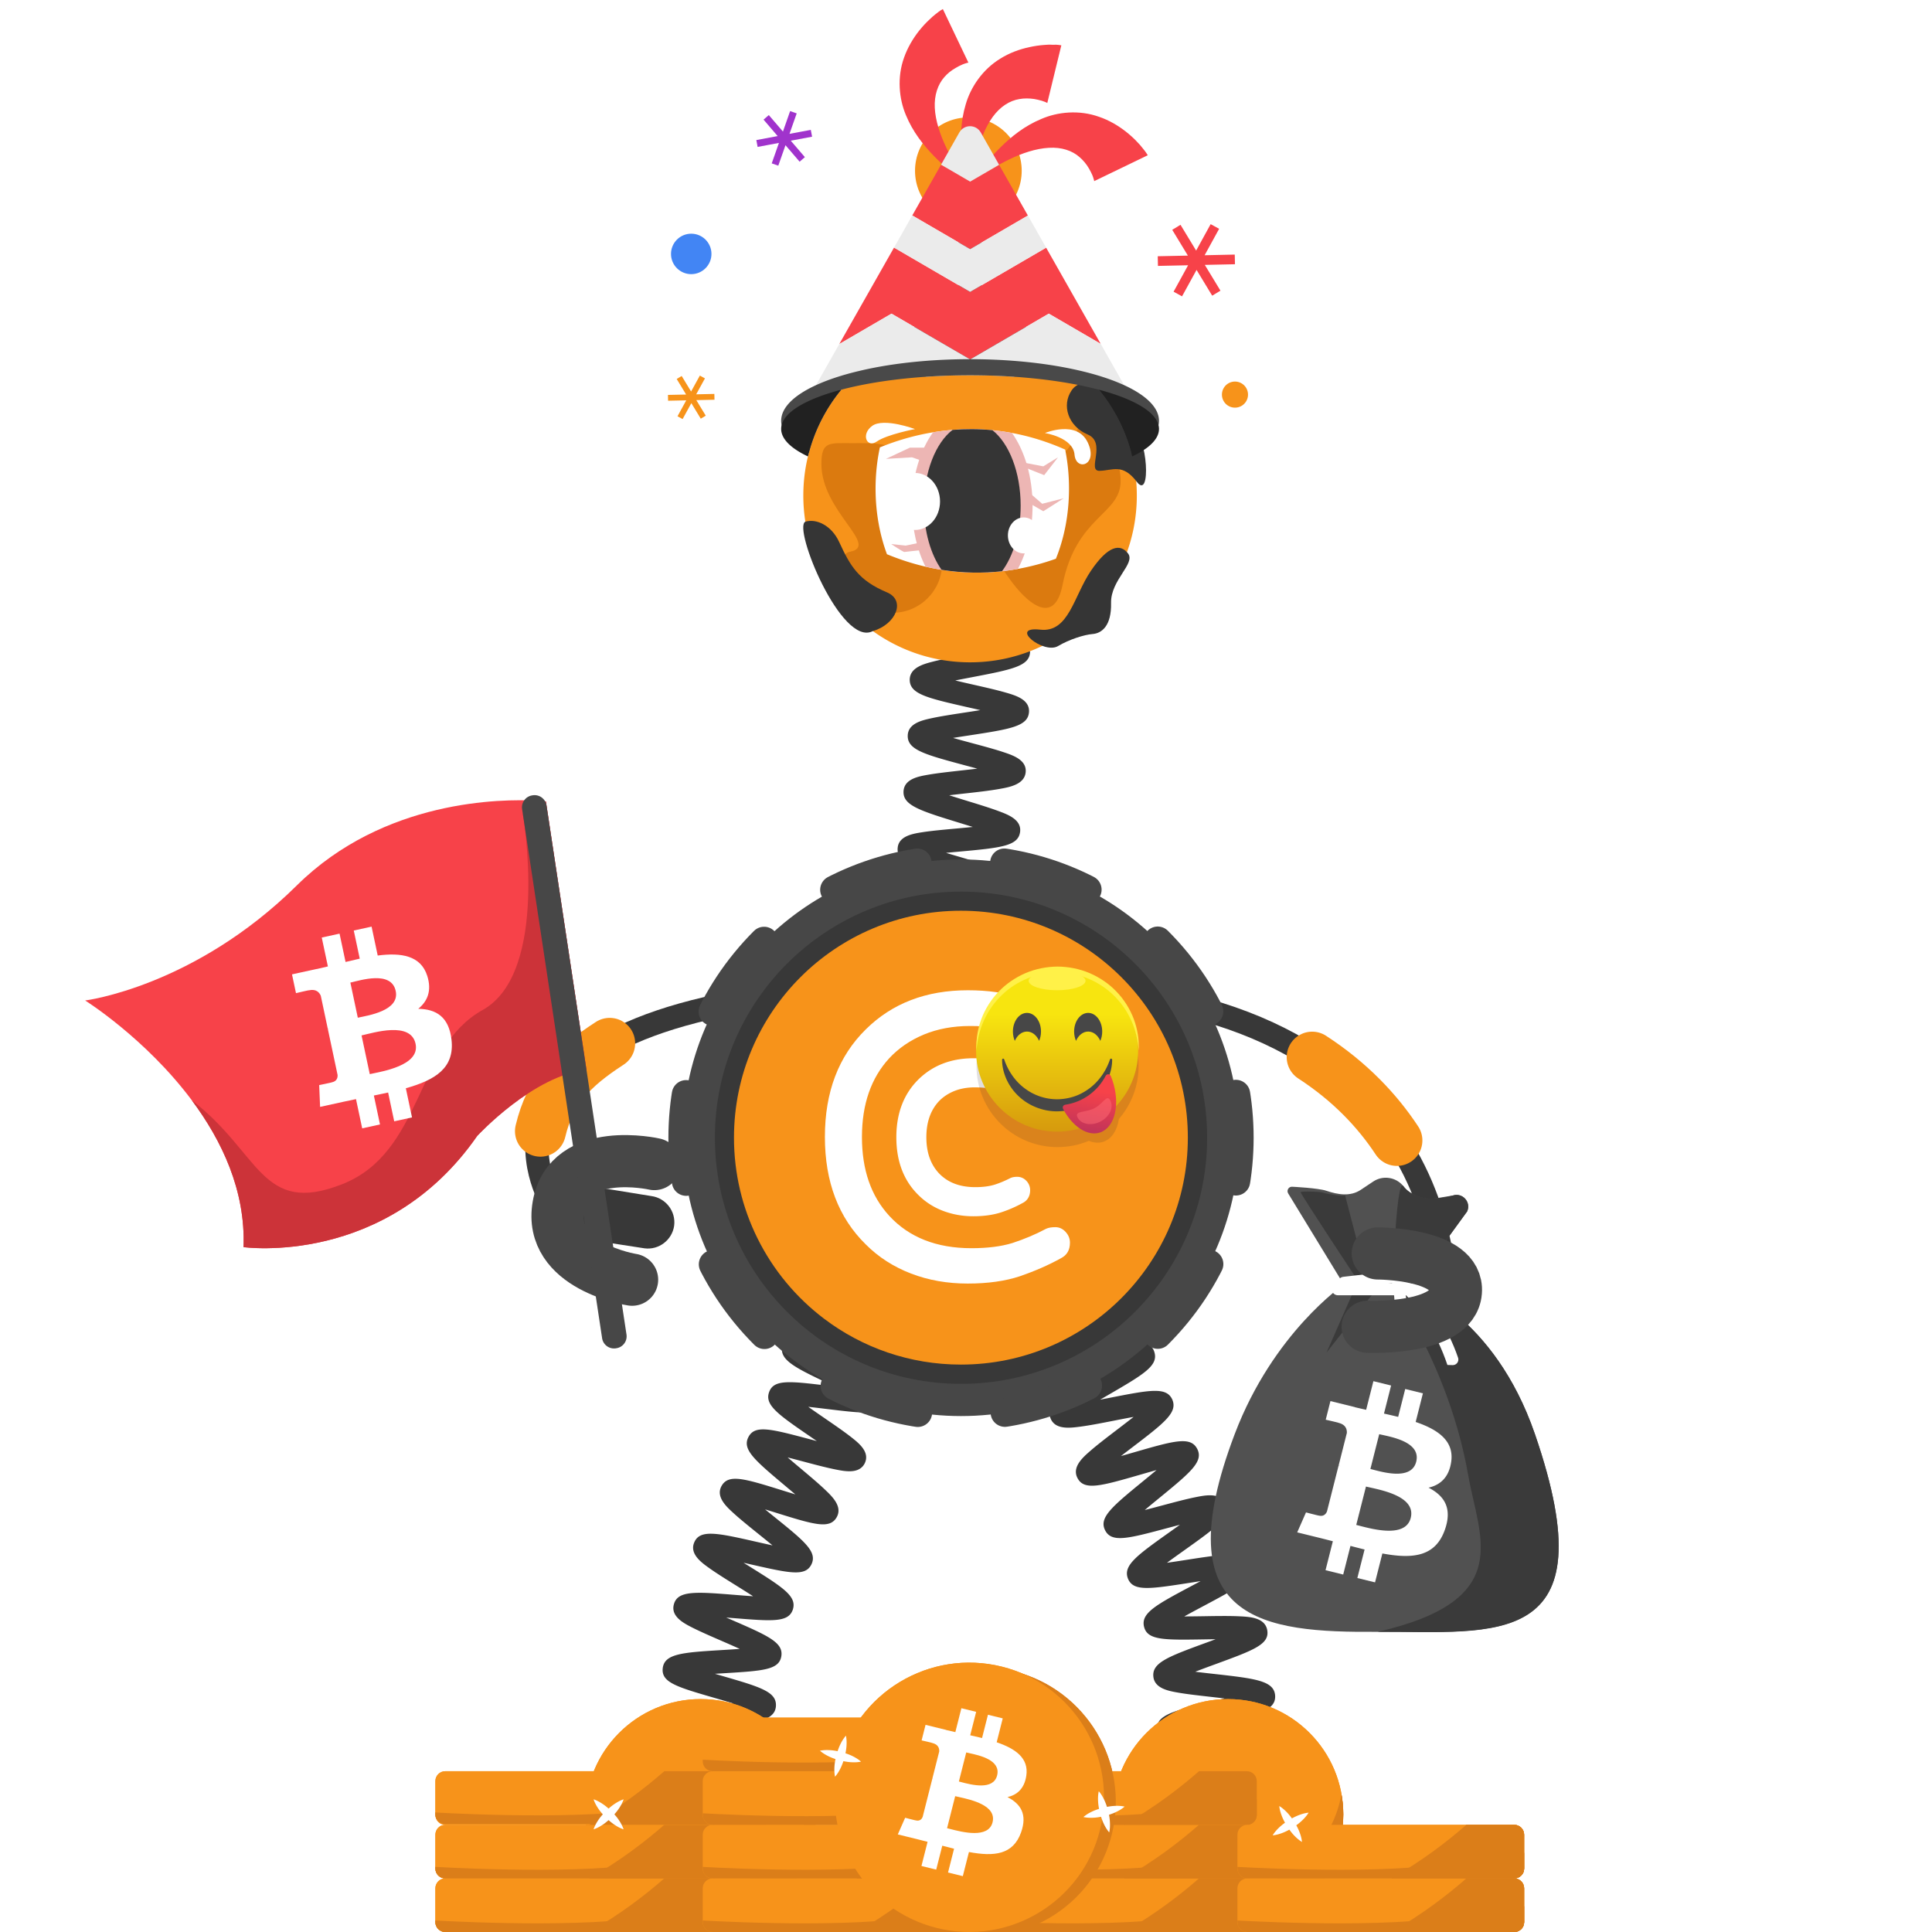 <svg width="1000" height="1000" fill="none" xmlns="http://www.w3.org/2000/svg"><path fill="#fff" d="M0 0h1000v1000H0z"/><path stroke="#383838" stroke-miterlimit="10" stroke-width="12.035" d="M285.351 621.96s-57.11-92.951 144.69-109.481"/><path stroke="#F7931A" stroke-linecap="round" stroke-miterlimit="10" stroke-width="26.366" d="M279.734 585.509c5-21.05 16.25-32.77 35.84-45.48"/><path fill="#383838" fill-rule="evenodd" d="M299.71 627.189c1.04-7.4 7.94-12.67 15.34-11.69l22.2 3.6c7.4 1.04 12.669 7.94 11.689 15.34-1.04 7.4-7.939 12.67-15.339 11.69l-20.401-3.15c-7.47-1.04-14.519-8.39-13.489-15.79Z" clip-rule="evenodd"/><path stroke="#383838" stroke-miterlimit="10" stroke-width="12.035" d="M748.004 686.939s18.499-157.93-183.301-174.45"/><path stroke="#F7931A" stroke-linecap="round" stroke-miterlimit="10" stroke-width="26.366" d="M723.042 590.289c-10.13-15.37-24.28-30.4-43.87-43.12"/><path fill="#383838" fill-rule="evenodd" d="M740.621 669.959c.62-7.45-4.94-14.11-12.36-14.8l-20.6-1.44c-7.45-.62-14.11 4.94-14.8 12.36-.63 7.45 4.94 14.11 12.36 14.8l20.6 1.44c7.51.65 14.18-4.91 14.8-12.36Z" clip-rule="evenodd"/><path fill="#383838" d="M607.971 927.36c.42-.25 1.66-1.4 1.82-3.44l-12-.94c.58-7.43 9.509-8.77 31.079-11.99 1.83-.27 3.881-.58 5.981-.91-2.55-.58-5.08-1.12-7.3-1.6-20.31-4.39-28.72-6.21-28.82-13.38-.1-7.51 8.7-9.63 29.95-14.75 1.57-.38 3.31-.8 5.09-1.24-2.4-.29-4.75-.55-6.83-.79-6.4-.72-12.44-1.39-17.21-2.23-4.8-.84-12.051-2.12-12.741-8.16-.86-7.35 7.601-10.44 28.031-17.92 1.3-.48 2.73-1 4.2-1.54-2.04.02-4.031.05-5.811.08-20.83.34-29.449.48-31.229-6.45-1.82-7.17 6.1-11.38 25.22-21.55 1.25-.67 2.62-1.39 4.03-2.15-1.98.3-3.9.6-5.64.87-20.62 3.21-29.16 4.54-31.91-2.05-2.82-6.9 4.47-12.08 22.08-24.6 1.46-1.04 3.1-2.2 4.76-3.4-2.22.58-4.39 1.16-6.32 1.67-20.49 5.48-28.96 7.75-32.34 1.29-3.46-6.63 3.419-12.27 20.059-25.9 1.97-1.61 4.261-3.49 6.511-5.38-2.86.79-5.75 1.62-8.23 2.34-20.74 5.98-29.32 8.46-32.73 1.73-2.91-5.66 2.86-10.69 6.69-14.01 3.77-3.29 8.97-7.25 14-11.09 2.52-1.92 5.549-4.24 8.379-6.47-3.42.61-6.989 1.31-9.979 1.9-6.31 1.24-12.831 2.52-17.891 3.17-5.11.66-12.829 1.65-15.139-4.41-2.29-6 4.04-10.23 8.24-13.04 4.09-2.73 9.69-5.98 15.1-9.11 3.03-1.76 6.73-3.9 10.1-5.95-3.58.09-7.38.26-10.53.4-21.43.95-31.21 1.38-32.82-6.25-1.34-6.25 5.55-9.43 10.1-11.53 4.42-2.04 10.15-4.25 16.21-6.59 3.26-1.26 7.24-2.8 10.89-4.3-3.41-.42-7.02-.81-10.02-1.13-21.44-2.29-31.221-3.34-31.721-11.12-.42-7.45 8.04-9.44 28.46-14.25 7.98-1.88 20.051-4.72 22.411-6.38-.39.28-1.51 1.51-1.51 3.52h12.04c0 7.47-8.83 9.55-30.18 14.58-1.34.32-2.81.66-4.32 1.02 2.14.24 4.229.46 6.099.67 6.39.68 12.431 1.33 17.201 2.14 4.79.81 12.02 2.05 12.78 8.04.95 7.33-7.46 10.58-27.8 18.43-1.08.42-2.25.87-3.45 1.34 1.79-.07 3.52-.15 5.09-.22 20.82-.92 29.44-1.3 31.42 5.6 2.09 7.02-5.67 11.52-24.41 22.39-1.15.67-2.401 1.39-3.701 2.15 1.77-.34 3.49-.68 5.04-.98 20.68-4.06 29.241-5.74 32.271.81 3.04 6.76-4.011 12.15-21.061 25.15-1.67 1.27-3.559 2.72-5.469 4.2 2.41-.67 4.79-1.36 6.87-1.96 20.58-5.93 29.09-8.39 32.57-1.83 3.5 6.59-3.351 12.2-19.891 25.75-2.18 1.78-4.749 3.89-7.219 5.98 3.04-.77 6.13-1.6 8.77-2.3 6.2-1.66 12.6-3.37 17.6-4.37 5.03-1 12.63-2.52 15.37 3.3 2.77 5.71-3.15 10.52-7.07 13.71-3.84 3.12-9.13 6.88-14.25 10.52-2.68 1.91-5.93 4.22-8.93 6.44 3.4-.47 6.969-1.03 9.939-1.49 6.41-1 13.031-2.03 18.181-2.48 5.18-.46 13.01-1.15 15.06 5.07 2.02 6.05-4.45 10.03-8.73 12.67-4.18 2.58-9.89 5.61-15.4 8.55-3.03 1.61-6.71 3.57-10.08 5.45 3.48-.01 7.18-.06 10.25-.11 6.5-.11 13.23-.21 18.41.05 5.21.26 13.08.66 14.26 7.1 1.35 7.37-6.87 10.38-26.73 17.65-3.15 1.15-6.961 2.55-10.511 3.93 3.29.42 6.741.81 9.631 1.13 21.43 2.4 31.21 3.5 31.71 11.25.41 7.47-8.05 9.5-28.49 14.43-3.18.77-7.02 1.69-10.62 2.63 3.16.73 6.45 1.44 9.21 2.04 21.02 4.54 30.62 6.61 30.32 14.37-.21 7.39-8.861 8.68-29.761 11.8-8.06 1.17-20.219 2.99-22.689 4.43ZM505.14 627.51c-2.51-5.93 3.731-10.7 7.861-13.86 4.15-3.17 9.77-6.92 15.21-10.54 1.95-1.3 4.199-2.8 6.439-4.32-3.15.54-6.36 1.14-9.09 1.65-6.12 1.14-12.44 2.32-17.29 2.91-4.93.61-12.39 1.52-14.67-4.28-2.78-7.14 4.98-12.06 23.72-23.93 2.02-1.28 4.36-2.76 6.67-4.26-3.32.47-6.72.99-9.6 1.44-6.4.99-12.45 1.93-17.29 2.38-4.94.46-12.42 1.15-14.48-4.76-2.16-6.07 4.43-10.49 8.79-13.41 4.39-2.94 10.29-6.36 15.99-9.66 2.14-1.24 4.651-2.69 7.101-4.15-3.54.3-7.2.67-10.29.98-6.41.65-12.47 1.26-17.29 1.45-4.95.2-12.431.49-14.141-5.55-2.18-7.52 6.85-11.89 26.63-21.47 2.39-1.16 5.21-2.52 7.95-3.89-3.87-.08-7.989-.08-11.389-.09-6.43-.01-12.501-.01-17.291-.31-4.96-.31-12.44-.77-13.45-7.02-1.31-7.77 8.17-10.87 28.95-17.67 2.78-.91 6.11-2 9.27-3.09-3.74-.69-7.75-1.34-11.06-1.89-6.23-1.02-12.66-2.08-17.5-3.19-4.97-1.14-12.479-2.87-12.389-9.35 0-6.39 7.539-8.07 12.519-9.17 4.88-1.08 11.36-2.1 17.62-3.07 2.96-.46 6.48-1.01 9.85-1.59-2.98-.92-6.04-1.82-8.64-2.58-6.26-1.84-12.73-3.74-17.62-5.52-4.88-1.79-12.27-4.49-11.59-10.91.62-6.16 8-7.29 12.89-8.05 4.8-.74 10.88-1.29 17.32-1.88 2.61-.24 5.641-.52 8.651-.83-2.21-.69-4.391-1.36-6.311-1.95-21.34-6.55-30.18-9.26-29.5-16.85.62-6.13 7.87-7.38 12.67-8.22 4.72-.82 10.741-1.49 17.101-2.2 2.53-.28 5.449-.61 8.359-.96-2.11-.58-4.189-1.14-6.029-1.63-21.45-5.76-30.331-8.15-29.941-15.73.35-6.16 7.611-7.72 12.411-8.76 4.74-1.02 10.77-1.94 17.16-2.92 2.42-.37 5.199-.79 7.989-1.25-2.14-.5-4.249-.98-6.119-1.4-21.59-4.9-30.521-6.93-30.421-14.48.17-6.2 7.371-8.04 12.131-9.26 4.73-1.21 11.029-2.41 17.119-3.58 8.07-1.54 20.26-3.87 22.69-5.42-.44.28-1.69 1.56-1.69 3.71h12.04c0 7.65-9.009 9.37-30.779 13.53-2.4.46-5.181.99-7.941 1.55 3.28.79 6.661 1.56 9.521 2.21 6.31 1.43 12.269 2.79 16.929 4.15 4.74 1.39 11.91 3.48 11.73 9.68-.3 7.71-9.4 9.1-31.38 12.46-2.4.37-5.189.79-7.949 1.24 3.31.94 6.74 1.86 9.63 2.64 6.23 1.67 12.109 3.25 16.689 4.79 4.67 1.57 11.74 3.94 11.29 10.14-.5 6.5-8.33 7.9-13.5 8.82-5.23.94-12.029 1.7-18.609 2.43-2.27.25-4.88.54-7.5.86 3.24 1.05 6.59 2.08 9.43 2.95 6.13 1.88 11.92 3.66 16.41 5.34 4.59 1.72 11.519 4.32 10.889 10.45-.79 7.62-9.95 8.45-32.08 10.48-1.91.17-4.06.37-6.26.59 2.63.8 5.26 1.57 7.55 2.24 5.97 1.75 12.131 3.56 16.741 5.23 4.64 1.68 11.639 4.21 11.209 10.32-.49 7.34-9.33 8.72-30.69 12.06-1.02.16-2.12.33-3.25.51 1.08.18 2.11.35 3.09.51 21.31 3.5 30.131 4.94 30.711 12.21.5 7.04-7.021 9.5-27.131 16.08-1.44.47-3.019.99-4.649 1.53h2.719c22.22.03 31.41.04 33.14 7.32 1.65 6.89-5.46 10.33-24.46 19.53-2.04.99-4.349 2.11-6.689 3.26 1.77-.17 3.49-.34 5.04-.5 22.11-2.23 31.259-3.16 33.589 4.04 1.93 5.78-4.25 9.88-8.33 12.58-4.02 2.66-9.27 5.71-14.84 8.93-2.12 1.23-4.55 2.64-6.98 4.07 2.14-.32 4.231-.64 6.091-.93 21.91-3.39 30.97-4.8 33.63 2.29 2.18 5.75-3.861 10.12-7.851 13.01-3.94 2.85-9.099 6.12-14.569 9.58-2.15 1.36-4.631 2.93-7.091 4.53 2.35-.42 4.66-.85 6.69-1.23 21.68-4.04 30.65-5.71 33.5 1.29 2.35 5.74-3.609 10.27-7.559 13.26-3.89 2.96-9.241 6.52-14.421 9.96-6.82 4.54-17.13 11.41-18.77 13.77.3-.43.951-2.1.121-4.08l-11.081 4.7ZM352.929 930.65c.54-.39 1.609-1.85 1.469-3.86l-12.009.81c-.43-6.35 6.8-8.76 11.59-10.36 4.74-1.58 11-3.22 17.04-4.81 2.33-.61 5.06-1.33 7.74-2.06-3.18-.65-6.47-1.27-9.25-1.79-19.96-3.76-28.22-5.31-28.22-12.6 0-7.67 9.359-9.3 29.859-12.89 2.46-.43 5.34-.94 8.17-1.46-3.21-.99-6.56-1.96-9.38-2.77-19.56-5.67-27.659-8.01-26.919-15.31.83-7.66 10.299-8.24 31.049-9.51 2.65-.16 5.781-.35 8.821-.58-3.21-1.46-6.611-2.94-9.451-4.17-5.73-2.49-11.14-4.84-15.32-6.97-4.09-2.09-10.929-5.59-9.369-11.74 1.84-7.47 11.32-6.71 32.09-5.04 2.69.22 5.88.47 8.97.68-2.97-1.93-6.14-3.91-8.77-5.55-5.09-3.17-10.351-6.45-14.181-9.2-3.75-2.68-10.029-7.18-7.549-13.04 2.86-7.05 12.089-4.96 32.309-.37 2.47.56 5.381 1.22 8.231 1.83-2.47-2.05-5.04-4.12-7.22-5.87-4.71-3.8-9.59-7.72-13.11-10.95-3.63-3.33-9.111-8.35-6.071-13.89 3.58-6.45 11.79-3.89 31.62 2.28 2 .62 4.27 1.33 6.58 2.03-1.81-1.55-3.62-3.06-5.2-4.39-15.89-13.35-22.469-18.88-19.029-25.35 3.33-6.35 11.52-4.17 31.33 1.08 1.26.33 2.62.7 4.04 1.07-1.01-.69-1.981-1.36-2.881-1.98-17.21-11.81-24.329-16.69-21.779-23.47 2.43-6.59 10.68-5.59 30.62-3.17 1.08.13 2.23.27 3.42.41-.62-.29-1.221-.58-1.801-.85-18.51-8.73-26.96-12.71-25.5-19.89 1.42-6.88 9.691-7.22 29.681-8.03 1.34-.05 2.8-.11 4.3-.18-.89-.27-1.751-.53-2.571-.77-20.26-6.08-28.649-8.59-28.259-15.92.41-7.08 8.59-8.51 28.37-11.97 7.69-1.35 19.309-3.38 21.679-4.82-.58.35-1.769 1.74-1.769 3.78h12.04c0 7.67-9.36 9.3-29.87 12.89-2.54.45-5.55.97-8.47 1.52 3.32 1.06 6.819 2.11 9.739 2.98 5.96 1.79 11.601 3.48 15.981 5.1 4.3 1.59 11.49 4.25 10.66 10.53-.92 7.63-10.451 8.02-31.351 8.87-2.74.11-5.99.25-9.12.42 3.24 1.6 6.711 3.24 9.591 4.6 5.4 2.55 10.99 5.18 15.1 7.45 4.02 2.22 10.739 5.93 9.009 12.02-2.18 7.46-11.619 6.31-32.309 3.8-2.68-.33-5.861-.71-8.941-1.04 2.83 2.01 5.851 4.08 8.361 5.81 4.97 3.41 10.119 6.94 13.859 9.88 3.86 3.03 9.701 7.61 7.091 13.35-2.74 5.84-10.151 4.38-15.061 3.41-4.81-.95-10.979-2.58-16.939-4.17-2.39-.63-5.19-1.38-7.96-2.08a617.4 617.4 0 0 0 6.489 5.5c4.67 3.92 9.5 7.98 13 11.33 3.56 3.41 8.951 8.56 5.901 14.05-3.57 6.42-11.78 3.87-31.6-2.31-1.69-.53-3.571-1.11-5.511-1.7 1.47 1.2 2.91 2.36 4.2 3.4 16.26 13.09 22.98 18.51 19.8 25.08-3.14 6.39-11.309 4.54-31.019.08-1.27-.29-2.66-.6-4.09-.92l2.529 1.58c17.82 11.12 25.2 15.72 22.96 22.64-2.24 6.71-10.509 6.05-30.479 4.44-1.25-.1-2.61-.21-4.01-.32.82.36 1.62.7 2.37 1.03 19.39 8.42 27.41 11.9 26.14 19.13-1.23 6.94-9.521 7.45-29.571 8.67-1.48.09-3.099.19-4.779.3 1.14.33 2.24.65 3.26.95 20.3 5.88 28.709 8.31 28.319 15.68-.41 7.08-8.6 8.51-28.38 11.97-1.75.31-3.709.65-5.719 1.01 1.48.28 2.92.55 4.23.8 20.82 3.92 29.44 5.54 29.73 12.93.31 7.13-7.8 9.26-27.39 14.39-7.54 1.96-18.92 4.94-21.16 6.56Z"/><path fill="#474747" d="M497.418 732.95c79.56 0 144.05-64.49 144.05-144.05 0-79.56-64.49-144.05-144.05-144.05-79.56 0-144.051 64.49-144.051 144.05 0 79.55 64.491 144.05 144.051 144.05Z"/><path fill="#383838" d="M497.422 716.28c70.36 0 127.39-57.03 127.39-127.39 0-70.35-57.03-127.39-127.39-127.39-70.35 0-127.391 57.03-127.391 127.39s57.031 127.39 127.391 127.39Z"/><path stroke="#474747" stroke-dasharray="45.27 45.27" stroke-linecap="round" stroke-miterlimit="10" stroke-width="14.819" d="M599.282 690.74c56.25-56.26 56.25-147.46 0-203.72-56.25-56.25-147.46-56.25-203.72 0-56.25 56.26-56.25 147.46 0 203.72 56.25 56.25 147.46 56.25 203.72 0Z"/><path fill="#F7931A" d="M614.826 588.85c0 64.87-52.59 117.46-117.46 117.46-26.55 0-51.04-8.81-70.71-23.66-14.56-10.99-26.48-25.3-34.63-41.79-7.76-15.68-12.12-33.34-12.12-52.01 0-64.87 52.59-117.46 117.46-117.46 64.87 0 117.46 52.59 117.46 117.46Z"/><path fill="#fff" fill-rule="evenodd" d="M541.49 636c1.16-.54 2.721-.82 4.761-.82s3.81.82 5.3 2.45c1.5 1.63 2.25 3.47 2.25 5.58 0 3.81-1.56 6.46-4.63 8.03-6.6 3.67-13.741 6.73-21.221 9.32-7.55 2.52-16.599 3.81-27.069 3.81-10.47 0-20.271-1.7-29.311-5.17-9.05-3.47-16.87-8.5-23.46-15.1-14.08-13.81-21.149-32.37-21.149-55.64 0-23.26 7.069-41.76 21.149-55.63 13.67-13.54 31.291-20.27 52.851-20.27 10.41 0 19.38 1.29 26.93 3.81 7.55 2.52 13.329 4.9 17.339 7.07 4.01 2.18 6.461 3.95 7.281 5.31.82 1.36 1.29 3.06 1.29 5.1 0 2.04-.75 3.88-2.25 5.51s-3.26 2.45-5.3 2.45-3.601-.27-4.761-.82c-5.64-2.99-11.43-5.37-17.34-7.21-5.92-1.84-13.259-2.72-22.099-2.72s-16.8 1.5-23.87 4.42c-7.14 2.99-13.06 7.07-17.89 12.24-9.45 10.27-14.15 23.87-14.15 40.81s4.69 30.54 14.15 40.81c10.27 11.15 24.49 16.73 42.51 16.73 8.3 0 15.439-.88 21.359-2.72 5.97-1.98 11.75-4.36 17.33-7.35Z" clip-rule="evenodd"/><path fill="#fff" fill-rule="evenodd" stroke="#fff" stroke-width="5.873" d="M524.143 612.459c.54-.27 1.359-.41 2.379-.41s1.901.41 2.651 1.22a4.02 4.02 0 0 1 1.09 2.79c0 1.9-.751 3.27-2.311 4.01a61.899 61.899 0 0 1-10.609 4.63c-3.74 1.22-8.301 1.9-13.531 1.9-5.239 0-10.13-.89-14.62-2.59-4.49-1.7-8.429-4.22-11.769-7.55-7.07-6.94-10.54-16.19-10.54-27.82 0-11.63 3.54-20.88 10.54-27.82 6.87-6.73 15.64-10.13 26.46-10.13 5.24 0 9.73.61 13.47 1.91 3.74 1.29 6.669 2.45 8.639 3.54 2.04 1.09 3.2 1.97 3.67 2.65.41.68.61 1.5.61 2.52s-.339 1.9-1.089 2.72c-.75.82-1.631 1.22-2.651 1.22-1.02 0-1.84-.14-2.38-.41-2.79-1.5-5.709-2.65-8.639-3.6-2.92-.95-6.671-1.36-11.021-1.36-4.35 0-8.37.75-11.97 2.24-3.54 1.5-6.53 3.54-8.91 6.12-4.69 5.17-7.069 11.97-7.069 20.4 0 8.43 2.379 15.23 7.069 20.4 5.17 5.58 12.24 8.36 21.22 8.36 4.15 0 7.691-.47 10.681-1.36 2.92-.92 5.85-2.15 8.63-3.58Z" clip-rule="evenodd"/><path stroke="#474747" stroke-linecap="round" stroke-linejoin="round" stroke-miterlimit="10" stroke-width="27" d="M327.173 662.37s-43.64-6.71-38.12-38.29c5.52-31.58 49.64-21.56 49.64-21.56"/><path fill="#F74249" fill-rule="evenodd" d="m282.551 414.81 21.01 139c-27.31 2.5-56.56 34.14-56.56 34.14-47.18 67.97-120.95 57.56-120.95 57.56 1.12-29.25-11.261-55.2-26.72-75.94-23.94-32.11-55.26-51.72-55.26-51.72s56.399-6.99 109.589-59.58c45.05-44.55 106.261-44.81 123.931-43.84 3.18.17 4.96.38 4.96.38Z" clip-rule="evenodd"/><path fill="#CC3339" fill-rule="evenodd" d="m282.549 414.81 21.01 139c-27.31 2.5-56.56 34.14-56.56 34.14-47.18 67.97-120.95 57.56-120.95 57.56 1.12-29.25-11.261-55.2-26.72-75.94 35.419 27.01 35.75 59.88 77.72 43.4 41.98-16.49 37.709-70.69 72.769-90.2 35.08-19.52 20.781-101.61 20.781-101.61l6.979-6.73c3.19.17 4.971.38 4.971.38Z" clip-rule="evenodd"/><path fill="#474747" fill-rule="evenodd" d="m319.042 697.84-.3.05c-3.4.51-6.57-1.83-7.09-5.23l-41.41-273.88a6.239 6.239 0 0 1 5.23-7.09l.3-.05c3.4-.51 6.57 1.83 7.09 5.23l41.41 273.88c.51 3.41-1.83 6.58-5.23 7.09Z" clip-rule="evenodd"/><path fill="#fff" d="M204.82 512.94c2.18 10.29-14.42 12.67-19.62 13.82l-3.849-18.18c5.2-1.15 21.199-6.37 23.469 4.36Zm10.281 27.33c2.4 11.3-17.46 14.32-23.71 15.7l-4.25-20.04c6.26-1.37 25.46-7.45 27.96 4.34Zm6.04-35.17c-3.34-10.55-13.52-12.1-25.64-10.52l-3.171-14.96-9.22 2.02 3.09 14.56c-2.42.53-4.89 1.12-7.34 1.71l-3.109-14.66-9.21 2.02 3.17 14.95c-1.99.48-3.941.95-5.851 1.37l-.009-.05-12.71 2.79 2.059 9.72s6.781-1.62 6.691-1.47c3.73-.82 5.4 1.06 6.15 2.83l3.609 17.04c.26-.06.601-.12.991-.15-.31.07-.64.14-.97.22l5.059 23.87c.08 1.2-.22 3.2-2.82 3.78.14.08-6.699 1.47-6.699 1.47l.47 11.28 11.99-2.63c2.23-.49 4.44-.93 6.59-1.39l3.21 15.13 9.21-2.02-3.17-14.97c2.54-.5 4.99-1.02 7.38-1.55l3.15 14.9 9.22-2.02-3.2-15.1c15.31-4.28 25.329-10.52 23.629-25.19-1.37-11.81-7.97-15.77-17.21-15.92 4.78-3.88 7.111-9.35 4.661-17.06Z"/><path fill="#515151" d="M713.117 844.63c60.25-.43 120.12 10.26 81.33-102.42-21.09-61.25-63.509-76.06-63.509-76.06l28.429-39.08c2.21-4.78-2.319-9.9-7.329-8.29 0 0-6.12 1.01-8.8 1.46-5.31.88-12.78-1.27-16.18-5.45l-.71-.88c-3.8-4.68-10.54-5.7-15.56-2.36l-6.45 4.3c-5.38 3.58-11.771 2.54-17.891.47-4.17-1.41-17.479-2.06-17.479-2.06-1.89-.22-3.2 1.83-2.21 3.45l28.79 47.18s-36.54 24.87-56.44 77.32c-36.91 97.24 14.769 102.84 74.009 102.42Z"/><path fill="#3A3A3A" d="M713.117 844.63c60.25-.25 120.12 10.26 81.33-102.42-21.09-61.25-63.509-76.06-63.509-76.06l28.429-39.08c2.21-4.78-2.319-9.9-7.329-8.29 0 0-16.501 5.28-24.971-3.99l-.71-.88c-3.8-4.68-5.54 52.99-5.54 52.99s29.49 41.41 39.13 96.68c5.65 32.45 24.46 64.65-46.83 81.05Zm-5.191-181.07-11.741-44.93s-.31.59-4.49 0c-4.18-.59-4.179-.59-7.949-1.55-.76-.19-10.1-.67-10.54 0-.34.51 30.71 47.49 30.71 47.49l4.01-1.01Zm-7.496 5.07-13.821 31.46 24.771-31.46h-10.95Z"/><path fill="#fff" d="m737.059 662.29-41.13 4.69c-1.63.19-3.1-.98-3.28-2.61l-.019-.21c-.19-1.63.979-3.1 2.609-3.28l41.13-4.69c1.63-.19 3.1.98 3.28 2.61l.021.21c.19 1.63-.981 3.1-2.611 3.28Z"/><path fill="#fff" d="M737.51 670.42h-45.05a3.104 3.104 0 0 1-3.101-3.1c0-1.71 1.391-3.1 3.101-3.1h45.05c1.71 0 3.099 1.39 3.099 3.1 0 1.71-1.389 3.1-3.099 3.1Z"/><path fill="#fff" d="M749.175 706.5c-5.6-16.51-14.641-31.57-28.691-42.61 2.01-1 5.021-4.02 6.021-3.01 12.77 10.8 22.77 25.88 28.24 42.02.53 1.88-.921 3.74-2.881 3.68l-2.689-.08Z"/><path fill="#fff" d="M717.549 689.63c4.01-7.56 5.509-15.66 2.979-24.08-.49-1.64.83-3.26 2.53-3.07 1.45.16 2.67.37 2.77.82 3.64 9.8 2.51 20.23-2.84 29.2-.71 1-2.979 1.16-4.489.32a2.377 2.377 0 0 1-.95-3.19Zm15.471 66.971c-2.58 10.19-18.531 5.01-23.701 3.74l4.561-18.01c5.17 1.27 21.83 3.64 19.14 14.27Zm-2.831 29.07c-2.83 11.2-21.99 5.15-28.2 3.63l5.031-19.86c6.21 1.52 26.119 4.54 23.169 16.23Zm20.93-28.91c1.66-10.94-6.799-16.82-18.369-20.75l3.75-14.82-9.16-2.25-3.651 14.43a376.45 376.45 0 0 0-7.339-1.7l3.679-14.53-9.16-2.25-3.76 14.82c-1.99-.45-3.949-.89-5.849-1.35l.01-.05-12.64-3.11-2.441 9.64s6.801 1.53 6.661 1.63c3.71.91 4.379 3.33 4.269 5.25l-4.269 16.89c.26.06.59.16.95.3-.3-.07-.631-.16-.971-.24l-5.989 23.65c-.45 1.11-1.61 2.78-4.2 2.14.09.13-6.661-1.64-6.661-1.64l-4.549 10.33 11.92 2.93c2.22.55 4.39 1.12 6.53 1.66l-3.79 14.99 9.149 2.25 3.761-14.83c2.5.67 4.93 1.28 7.3 1.87l-3.74 14.76 9.16 2.25 3.79-14.96c15.63 2.91 27.379 1.74 32.319-12.18 3.99-11.2-.2-17.67-8.42-21.88 6-1.36 10.51-5.24 11.71-13.25Z"/><path stroke="#474747" stroke-linecap="round" stroke-linejoin="round" stroke-miterlimit="10" stroke-width="27" d="M707.898 686.72s44.041 1.95 45.651-18.04c1.61-19.99-40.431-19.9-40.431-19.9"/><g clip-path="url(#a)"><path fill="#F7931A" d="M362.681 998.74c32.94 0 59.65-26.71 59.65-59.65s-26.71-59.65-59.65-59.65-59.65 26.71-59.65 59.65 26.71 59.65 59.65 59.65Z"/><path fill="#DB7E19" fill-rule="evenodd" d="M362.681 977.93c-29.38 0-53.73-21.29-58.7-49.24-.61 3.4-.95 6.87-.95 10.41 0 32.92 26.73 59.65 59.65 59.65s59.65-26.73 59.65-59.65c0-3.54-.34-7.01-.95-10.41-4.9 27.95-29.32 49.24-58.7 49.24Z" clip-rule="evenodd"/><path fill="#F7931A" d="M635.619 998.74c32.94 0 59.65-26.71 59.65-59.65s-26.71-59.65-59.65-59.65-59.65 26.71-59.65 59.65 26.71 59.65 59.65 59.65Z"/><path fill="#DB7E19" fill-rule="evenodd" d="M635.625 977.93c-29.38 0-53.73-21.29-58.69-49.24-.61 3.4-.951 6.87-.951 10.41 0 32.92 26.73 59.65 59.65 59.65s59.651-26.73 59.651-59.65c0-3.54-.341-7.01-.951-10.41-4.98 27.95-29.329 49.24-58.709 49.24Z" clip-rule="evenodd"/><path fill="#F7931A" d="M373.734 977.38v17.51c0 2.82-2.29 5.11-5.11 5.11h-138.16c-2.83 0-5.12-2.29-5.12-5.11v-17.51c0-2.83 2.29-5.12 5.12-5.12h138.16c2.82 0 5.11 2.29 5.11 5.12Z"/><path fill="#DB7E19" d="M373.736 977.38v17.51c0 2.82-2.29 5.11-5.11 5.11h-63.649c15.85-9 28.949-19.07 38.849-27.74h24.8c2.82 0 5.11 2.29 5.11 5.12Z"/><path fill="#DB7E19" d="M373.734 986.75v8.14c0 2.82-2.29 5.11-5.11 5.11h-138.16c-2.83 0-5.12-2.29-5.12-5.11v-.85c14.77.82 89.66 4.48 119.68-4.02 11.24-3.18 20.9-3.9 28.71-3.27Z"/><path fill="#F7931A" d="M373.734 949.64v17.51c0 2.82-2.29 5.11-5.11 5.11h-138.16c-2.83 0-5.12-2.29-5.12-5.11v-17.51c0-2.83 2.29-5.12 5.12-5.12h138.16c2.82 0 5.11 2.29 5.11 5.12Z"/><path fill="#DB7E19" d="M373.736 949.64v17.51c0 2.82-2.29 5.11-5.11 5.11h-63.649c15.85-9 28.949-19.07 38.849-27.74h24.8c2.82 0 5.11 2.29 5.11 5.12Z"/><path fill="#F7931A" d="M373.734 921.9v17.51c0 2.82-2.29 5.11-5.11 5.11h-138.16c-2.83 0-5.12-2.29-5.12-5.11V921.9c0-2.83 2.29-5.12 5.12-5.12h138.16c2.82 0 5.11 2.29 5.11 5.12Z"/><path fill="#DB7E19" d="M373.736 921.9v17.51c0 2.82-2.29 5.11-5.11 5.11h-63.649c15.85-9 28.949-19.07 38.849-27.74h24.8c2.82 0 5.11 2.29 5.11 5.12Zm-.002 37.11v8.14c0 2.82-2.29 5.11-5.11 5.11h-138.16c-2.83 0-5.12-2.29-5.12-5.11v-.85c14.77.82 89.66 4.48 119.68-4.02 11.24-3.18 20.9-3.9 28.71-3.27Z"/><path fill="#DB7E19" d="M373.734 930.85v8.14c0 2.82-2.29 5.11-5.11 5.11h-138.16c-2.83 0-5.12-2.29-5.12-5.11v-.85c14.77.82 89.66 4.48 119.68-4.02 11.24-3.18 20.9-3.9 28.71-3.27Z"/><path fill="#F7931A" d="M512.125 977.38v17.51c0 2.82-2.29 5.11-5.11 5.11H368.854c-2.83 0-5.12-2.29-5.12-5.11v-17.51c0-2.83 2.29-5.12 5.12-5.12h138.161c2.82 0 5.11 2.29 5.11 5.12Z"/><path fill="#DB7E19" d="M512.127 977.38v17.51c0 2.82-2.289 5.11-5.109 5.11h-63.651c15.85-9 28.95-19.07 38.85-27.74h24.801c2.82 0 5.109 2.29 5.109 5.12Z"/><path fill="#DB7E19" d="M512.125 986.75v8.14c0 2.82-2.29 5.11-5.11 5.11H368.854c-2.83 0-5.12-2.29-5.12-5.11v-.85c14.77.82 89.661 4.48 119.681-4.02 11.24-3.18 20.9-3.9 28.71-3.27Z"/><path fill="#F7931A" d="M512.125 949.64v17.51c0 2.82-2.29 5.11-5.11 5.11H368.854c-2.83 0-5.12-2.29-5.12-5.11v-17.51c0-2.83 2.29-5.12 5.12-5.12h138.161c2.82 0 5.11 2.29 5.11 5.12Z"/><path fill="#DB7E19" d="M512.127 949.64v17.51c0 2.82-2.289 5.11-5.109 5.11h-63.651c15.85-9 28.95-19.07 38.85-27.74h24.801c2.82 0 5.109 2.29 5.109 5.12Z"/><path fill="#F7931A" d="M512.125 921.9v17.51c0 2.82-2.29 5.11-5.11 5.11H368.854c-2.83 0-5.12-2.29-5.12-5.11V921.9c0-2.83 2.29-5.12 5.12-5.12h138.161c2.82 0 5.11 2.29 5.11 5.12Z"/><path fill="#DB7E19" d="M512.127 921.9v17.51c0 2.82-2.289 5.11-5.109 5.11h-63.651c15.85-9 28.95-19.07 38.85-27.74h24.801c2.82 0 5.109 2.29 5.109 5.12Z"/><path fill="#F7931A" d="M512.125 894.16v17.51c0 2.82-2.29 5.11-5.11 5.11H368.854c-2.83 0-5.12-2.29-5.12-5.11v-17.51c0-2.83 2.29-5.12 5.12-5.12h138.161c2.82 0 5.11 2.29 5.11 5.12Z"/><path fill="#DB7E19" d="M512.127 894.16v17.51c0 2.82-2.289 5.11-5.109 5.11h-63.651c15.85-9 28.95-19.07 38.85-27.74h24.801c2.82 0 5.109 2.29 5.109 5.12Zm-.002 64.85v8.14c0 2.82-2.29 5.11-5.11 5.11H368.854c-2.83 0-5.12-2.29-5.12-5.11v-.85c14.77.82 89.661 4.48 119.681-4.02 11.24-3.18 20.9-3.9 28.71-3.27Zm0-27.74v8.14c0 2.82-2.29 5.11-5.11 5.11H368.854c-2.83 0-5.12-2.29-5.12-5.11v-.85c14.77.82 89.661 4.48 119.681-4.02 11.24-3.18 20.9-3.9 28.71-3.27Z"/><path fill="#DB7E19" d="M512.125 903.53v8.14c0 2.82-2.29 5.11-5.11 5.11H368.854c-2.83 0-5.12-2.29-5.12-5.11v-.85c14.77.82 89.661 4.48 119.681-4.02 11.24-3.18 20.9-3.9 28.71-3.27Z"/><path fill="#F7931A" d="M650.515 977.38v17.51c0 2.82-2.29 5.11-5.11 5.11h-138.16c-2.83 0-5.12-2.29-5.12-5.11v-17.51c0-2.83 2.29-5.12 5.12-5.12h138.16c2.82 0 5.11 2.29 5.11 5.12Z"/><path fill="#DB7E19" d="M650.502 977.38v17.51c0 2.82-2.29 5.11-5.11 5.11h-63.65c15.85-9 28.95-19.07 38.85-27.74h24.8c2.83 0 5.11 2.29 5.11 5.12Z"/><path fill="#DB7E19" d="M650.515 986.75v8.14c0 2.82-2.29 5.11-5.11 5.11h-138.16c-2.83 0-5.12-2.29-5.12-5.11v-.85c14.77.82 89.66 4.48 119.68-4.02 11.24-3.18 20.9-3.9 28.71-3.27Z"/><path fill="#F7931A" d="M650.515 949.64v17.51c0 2.82-2.29 5.11-5.11 5.11h-138.16c-2.83 0-5.12-2.29-5.12-5.11v-17.51c0-2.83 2.29-5.12 5.12-5.12h138.16c2.82 0 5.11 2.29 5.11 5.12Z"/><path fill="#DB7E19" d="M650.502 949.64v17.51c0 2.82-2.29 5.11-5.11 5.11h-63.65c15.85-9 28.95-19.07 38.85-27.74h24.8c2.83 0 5.11 2.29 5.11 5.12Z"/><path fill="#F7931A" d="M650.515 921.9v17.51c0 2.82-2.29 5.11-5.11 5.11h-138.16c-2.83 0-5.12-2.29-5.12-5.11V921.9c0-2.83 2.29-5.12 5.12-5.12h138.16c2.82 0 5.11 2.29 5.11 5.12Z"/><path fill="#DB7E19" d="M650.502 921.9v17.51c0 2.82-2.29 5.11-5.11 5.11h-63.65c15.85-9 28.95-19.07 38.85-27.74h24.8c2.83 0 5.11 2.29 5.11 5.12Zm.013 37.11v8.14c0 2.82-2.29 5.11-5.11 5.11h-138.16c-2.83 0-5.12-2.29-5.12-5.11v-.85c14.77.82 89.66 4.48 119.68-4.02 11.24-3.18 20.9-3.9 28.71-3.27Z"/><path fill="#DB7E19" d="M650.515 931.27v8.14c0 2.82-2.29 5.11-5.11 5.11h-138.16c-2.83 0-5.12-2.29-5.12-5.11v-.85c14.77.82 89.66 4.48 119.68-4.02 11.24-3.18 20.9-3.9 28.71-3.27Z"/><path fill="#F7931A" d="M788.89 977.38v17.51c0 2.82-2.29 5.11-5.11 5.11H645.62c-2.83 0-5.12-2.29-5.12-5.11v-17.51c0-2.83 2.29-5.12 5.12-5.12h138.16c2.82 0 5.11 2.29 5.11 5.12Z"/><path fill="#DB7E19" d="M788.893 977.38v17.51c0 2.82-2.29 5.11-5.11 5.11h-63.65c15.85-9 28.95-19.07 38.85-27.74h24.8c2.82 0 5.11 2.29 5.11 5.12Z"/><path fill="#DB7E19" d="M788.89 986.75v8.14c0 2.82-2.29 5.11-5.11 5.11H645.62c-2.83 0-5.12-2.29-5.12-5.11v-.85c14.77.82 89.66 4.48 119.68-4.02 11.24-3.18 20.9-3.9 28.71-3.27Z"/><path fill="#F7931A" d="M788.89 949.64v17.51c0 2.82-2.29 5.11-5.11 5.11H645.62c-2.83 0-5.12-2.29-5.12-5.11v-17.51c0-2.83 2.29-5.12 5.12-5.12h138.16c2.82 0 5.11 2.29 5.11 5.12Z"/><path fill="#DB7E19" d="M788.893 949.64v17.51c0 2.82-2.29 5.11-5.11 5.11h-63.65c15.85-9 28.95-19.07 38.85-27.74h24.8c2.82 0 5.11 2.29 5.11 5.12Z"/><path fill="#DB7E19" d="M788.89 959.01v8.14c0 2.82-2.29 5.11-5.11 5.11H645.62c-2.83 0-5.12-2.29-5.12-5.11v-.85c14.77.82 89.66 4.48 119.68-4.02 11.24-3.18 20.9-3.9 28.71-3.27Zm-264.189-93.99c-37.34-9.31-75.17 13.42-84.48 50.77-9.19 36.82 12.8 74.09 49.21 84.05h36.87c23.46-6.47 42.85-25.04 49.16-50.33 9.32-37.35-13.41-75.18-50.76-84.49Z"/><path fill="#F7931A" d="M569.353 947.15c-9.31 37.34-47.14 60.07-84.49 50.76-37.34-9.31-60.07-47.14-50.75-84.48 9.31-37.35 47.13-60.08 84.48-50.77 37.35 9.31 60.07 47.15 50.76 84.49Z"/><path fill="#fff" fill-rule="evenodd" d="M531.213 919.12c1.39-9.13-5.67-14.04-15.33-17.32l3.13-12.37-7.65-1.88-3.05 12.05c-2.01-.49-4.08-.96-6.13-1.42l3.07-12.13-7.64-1.88-3.13 12.37c-1.66-.37-3.3-.74-4.88-1.13l.01-.04-10.55-2.59-2.04 8.04s5.68 1.28 5.56 1.36c3.1.76 3.66 2.78 3.56 4.38l-3.57 14.09c.21.05.49.13.8.25l-.26-.06c-.18-.04-.36-.09-.55-.13l-5 19.74c-.38.93-1.34 2.32-3.5 1.79.08.11-5.56-1.37-5.56-1.37l-3.8 8.62 9.95 2.44c1.11.27 2.21.56 3.3.84.72.19 1.44.37 2.16.55l-3.17 12.51 7.64 1.88 3.14-12.38c2.09.56 4.11 1.07 6.1 1.56l-3.12 12.32 7.65 1.88 3.17-12.49c13.04 2.43 22.85 1.45 26.98-10.16 3.33-9.35-.17-14.75-7.03-18.26 4.97-1.14 8.74-4.38 9.74-11.06Zm-17.47 24.12c-2.17 8.58-15.81 5.03-22.05 3.41-.56-.15-1.06-.28-1.49-.38l4.2-16.58c.52.13 1.16.27 1.88.43 6.45 1.43 19.68 4.35 17.46 13.12Zm-16.17-20.81c5.2 1.37 16.55 4.35 18.53-3.45 2.02-7.98-9.01-10.38-14.4-11.56-.61-.13-1.14-.25-1.58-.36l-3.81 15.04c.37.09.79.2 1.26.33Z" clip-rule="evenodd"/><path fill="#fff" d="M317.997 939.09c.75-.85 1.459-1.73 2.119-2.66 1.06-1.54 2.021-3.17 2.671-5.11-1.94.65-3.571 1.61-5.111 2.67-.94.66-1.82 1.38-2.67 2.12-.85-.75-1.73-1.46-2.67-2.12-1.54-1.06-3.169-2.02-5.109-2.67.65 1.94 1.609 3.57 2.669 5.11.66.94 1.371 1.81 2.121 2.66-.75.85-1.471 1.73-2.121 2.67-1.06 1.54-2.02 3.17-2.66 5.11 1.95-.65 3.58-1.61 5.11-2.66.94-.66 1.81-1.37 2.66-2.12.85.75 1.731 1.46 2.661 2.12 1.54 1.06 3.169 2.02 5.109 2.66-.65-1.95-1.61-3.58-2.66-5.11-.65-.94-1.369-1.82-2.119-2.67Zm119.619-31.59c.22-1.11.4-2.23.5-3.37.14-1.86.15-3.75-.26-5.76-1.35 1.54-2.28 3.19-3.08 4.87-.48 1.04-.879 2.1-1.239 3.17-1.11-.22-2.23-.4-3.37-.5-1.86-.14-3.751-.15-5.761.26 1.54 1.35 3.19 2.28 4.87 3.08 1.04.48 2.1.88 3.17 1.24-.22 1.11-.4 2.23-.5 3.37-.14 1.86-.149 3.75.261 5.76 1.36-1.54 2.289-3.19 3.089-4.87.48-1.04.881-2.1 1.241-3.17 1.11.22 2.229.4 3.369.5 1.86.14 3.751.15 5.761-.26-1.54-1.36-3.191-2.29-4.871-3.09-1.05-.48-2.11-.88-3.18-1.23Zm136.398 31.82c1.07-.35 2.139-.73 3.179-1.2 1.69-.78 3.351-1.69 4.911-3.03-2-.44-3.891-.44-5.761-.32-1.14.08-2.26.25-3.38.46a31.61 31.61 0 0 0-1.21-3.19c-.78-1.69-1.689-3.35-3.029-4.91-.44 2-.441 3.89-.321 5.76.08 1.14.25 2.26.46 3.37-1.08.35-2.14.73-3.19 1.2-1.69.78-3.35 1.69-4.9 3.03 2 .44 3.901.45 5.761.33 1.14-.08 2.259-.25 3.369-.46.35 1.07.731 2.14 1.201 3.18.78 1.69 1.689 3.35 3.029 4.91.44-2 .45-3.9.33-5.76-.07-1.14-.239-2.26-.449-3.37Zm96.941 5.44c.91-.66 1.809-1.36 2.649-2.13 1.37-1.27 2.66-2.65 3.73-4.4-2.04.21-3.839.79-5.569 1.48-1.06.44-2.071.94-3.071 1.48-.67-.91-1.359-1.81-2.139-2.66-1.27-1.37-2.651-2.66-4.401-3.72.21 2.04.79 3.84 1.48 5.57.43 1.06.94 2.07 1.48 3.06-.92.66-1.809 1.36-2.659 2.13-1.37 1.27-2.661 2.65-3.721 4.4 2.04-.2 3.84-.78 5.58-1.47 1.06-.43 2.071-.94 3.061-1.48.66.91 1.359 1.81 2.129 2.65 1.27 1.37 2.65 2.66 4.4 3.72-.2-2.04-.779-3.84-1.469-5.58-.43-1.04-.94-2.06-1.48-3.05Z"/><path fill="#F7931A" d="M362.681 998.74c32.94 0 59.65-26.71 59.65-59.65s-26.71-59.65-59.65-59.65-59.65 26.71-59.65 59.65 26.71 59.65 59.65 59.65Z"/><path fill="#DB7E19" fill-rule="evenodd" d="M362.681 977.93c-29.38 0-53.73-21.29-58.7-49.24-.61 3.4-.95 6.87-.95 10.41 0 32.92 26.73 59.65 59.65 59.65s59.65-26.73 59.65-59.65c0-3.54-.34-7.01-.95-10.41-4.9 27.95-29.32 49.24-58.7 49.24Z" clip-rule="evenodd"/><path fill="#F7931A" d="M635.619 998.74c32.94 0 59.65-26.71 59.65-59.65s-26.71-59.65-59.65-59.65-59.65 26.71-59.65 59.65 26.71 59.65 59.65 59.65Z"/><path fill="#DB7E19" fill-rule="evenodd" d="M635.625 977.93c-29.38 0-53.73-21.29-58.69-49.24-.61 3.4-.951 6.87-.951 10.41 0 32.92 26.73 59.65 59.65 59.65s59.651-26.73 59.651-59.65c0-3.54-.341-7.01-.951-10.41-4.98 27.95-29.329 49.24-58.709 49.24Z" clip-rule="evenodd"/><path fill="#F7931A" d="M373.734 977.38v17.51c0 2.82-2.29 5.11-5.11 5.11h-138.16c-2.83 0-5.12-2.29-5.12-5.11v-17.51c0-2.83 2.29-5.12 5.12-5.12h138.16c2.82 0 5.11 2.29 5.11 5.12Z"/><path fill="#DB7E19" d="M373.736 977.38v17.51c0 2.82-2.29 5.11-5.11 5.11h-63.649c15.85-9 28.949-19.07 38.849-27.74h24.8c2.82 0 5.11 2.29 5.11 5.12Z"/><path fill="#DB7E19" d="M373.734 986.75v8.14c0 2.82-2.29 5.11-5.11 5.11h-138.16c-2.83 0-5.12-2.29-5.12-5.11v-.85c14.77.82 89.66 4.48 119.68-4.02 11.24-3.18 20.9-3.9 28.71-3.27Z"/><path fill="#F7931A" d="M373.734 949.64v17.51c0 2.82-2.29 5.11-5.11 5.11h-138.16c-2.83 0-5.12-2.29-5.12-5.11v-17.51c0-2.83 2.29-5.12 5.12-5.12h138.16c2.82 0 5.11 2.29 5.11 5.12Z"/><path fill="#DB7E19" d="M373.736 949.64v17.51c0 2.82-2.29 5.11-5.11 5.11h-63.649c15.85-9 28.949-19.07 38.849-27.74h24.8c2.82 0 5.11 2.29 5.11 5.12Z"/><path fill="#F7931A" d="M373.734 921.9v17.51c0 2.82-2.29 5.11-5.11 5.11h-138.16c-2.83 0-5.12-2.29-5.12-5.11V921.9c0-2.83 2.29-5.12 5.12-5.12h138.16c2.82 0 5.11 2.29 5.11 5.12Z"/><path fill="#DB7E19" d="M373.736 921.9v17.51c0 2.82-2.29 5.11-5.11 5.11h-63.649c15.85-9 28.949-19.07 38.849-27.74h24.8c2.82 0 5.11 2.29 5.11 5.12Zm-.002 37.11v8.14c0 2.82-2.29 5.11-5.11 5.11h-138.16c-2.83 0-5.12-2.29-5.12-5.11v-.85c14.77.82 89.66 4.48 119.68-4.02 11.24-3.18 20.9-3.9 28.71-3.27Z"/><path fill="#DB7E19" d="M373.734 930.85v8.14c0 2.82-2.29 5.11-5.11 5.11h-138.16c-2.83 0-5.12-2.29-5.12-5.11v-.85c14.77.82 89.66 4.48 119.68-4.02 11.24-3.18 20.9-3.9 28.71-3.27Z"/><path fill="#F7931A" d="M512.125 977.38v17.51c0 2.82-2.29 5.11-5.11 5.11H368.854c-2.83 0-5.12-2.29-5.12-5.11v-17.51c0-2.83 2.29-5.12 5.12-5.12h138.161c2.82 0 5.11 2.29 5.11 5.12Z"/><path fill="#DB7E19" d="M512.127 977.38v17.51c0 2.82-2.289 5.11-5.109 5.11h-63.651c15.85-9 28.95-19.07 38.85-27.74h24.801c2.82 0 5.109 2.29 5.109 5.12Z"/><path fill="#DB7E19" d="M512.125 986.75v8.14c0 2.82-2.29 5.11-5.11 5.11H368.854c-2.83 0-5.12-2.29-5.12-5.11v-.85c14.77.82 89.661 4.48 119.681-4.02 11.24-3.18 20.9-3.9 28.71-3.27Z"/><path fill="#F7931A" d="M512.125 949.64v17.51c0 2.82-2.29 5.11-5.11 5.11H368.854c-2.83 0-5.12-2.29-5.12-5.11v-17.51c0-2.83 2.29-5.12 5.12-5.12h138.161c2.82 0 5.11 2.29 5.11 5.12Z"/><path fill="#DB7E19" d="M512.127 949.64v17.51c0 2.82-2.289 5.11-5.109 5.11h-63.651c15.85-9 28.95-19.07 38.85-27.74h24.801c2.82 0 5.109 2.29 5.109 5.12Z"/><path fill="#F7931A" d="M512.125 921.9v17.51c0 2.82-2.29 5.11-5.11 5.11H368.854c-2.83 0-5.12-2.29-5.12-5.11V921.9c0-2.83 2.29-5.12 5.12-5.12h138.161c2.82 0 5.11 2.29 5.11 5.12Z"/><path fill="#DB7E19" d="M512.127 921.9v17.51c0 2.82-2.289 5.11-5.109 5.11h-63.651c15.85-9 28.95-19.07 38.85-27.74h24.801c2.82 0 5.109 2.29 5.109 5.12Z"/><path fill="#F7931A" d="M512.125 894.16v17.51c0 2.82-2.29 5.11-5.11 5.11H368.854c-2.83 0-5.12-2.29-5.12-5.11v-17.51c0-2.83 2.29-5.12 5.12-5.12h138.161c2.82 0 5.11 2.29 5.11 5.12Z"/><path fill="#DB7E19" d="M512.127 894.16v17.51c0 2.82-2.289 5.11-5.109 5.11h-63.651c15.85-9 28.95-19.07 38.85-27.74h24.801c2.82 0 5.109 2.29 5.109 5.12Zm-.002 64.85v8.14c0 2.82-2.29 5.11-5.11 5.11H368.854c-2.83 0-5.12-2.29-5.12-5.11v-.85c14.77.82 89.661 4.48 119.681-4.02 11.24-3.18 20.9-3.9 28.71-3.27Zm0-27.74v8.14c0 2.82-2.29 5.11-5.11 5.11H368.854c-2.83 0-5.12-2.29-5.12-5.11v-.85c14.77.82 89.661 4.48 119.681-4.02 11.24-3.18 20.9-3.9 28.71-3.27Z"/><path fill="#DB7E19" d="M512.125 903.53v8.14c0 2.82-2.29 5.11-5.11 5.11H368.854c-2.83 0-5.12-2.29-5.12-5.11v-.85c14.77.82 89.661 4.48 119.681-4.02 11.24-3.18 20.9-3.9 28.71-3.27Z"/><path fill="#F7931A" d="M650.515 977.38v17.51c0 2.82-2.29 5.11-5.11 5.11h-138.16c-2.83 0-5.12-2.29-5.12-5.11v-17.51c0-2.83 2.29-5.12 5.12-5.12h138.16c2.82 0 5.11 2.29 5.11 5.12Z"/><path fill="#DB7E19" d="M650.502 977.38v17.51c0 2.82-2.29 5.11-5.11 5.11h-63.65c15.85-9 28.95-19.07 38.85-27.74h24.8c2.83 0 5.11 2.29 5.11 5.12Z"/><path fill="#DB7E19" d="M650.515 986.75v8.14c0 2.82-2.29 5.11-5.11 5.11h-138.16c-2.83 0-5.12-2.29-5.12-5.11v-.85c14.77.82 89.66 4.48 119.68-4.02 11.24-3.18 20.9-3.9 28.71-3.27Z"/><path fill="#F7931A" d="M650.515 949.64v17.51c0 2.82-2.29 5.11-5.11 5.11h-138.16c-2.83 0-5.12-2.29-5.12-5.11v-17.51c0-2.83 2.29-5.12 5.12-5.12h138.16c2.82 0 5.11 2.29 5.11 5.12Z"/><path fill="#DB7E19" d="M650.502 949.64v17.51c0 2.82-2.29 5.11-5.11 5.11h-63.65c15.85-9 28.95-19.07 38.85-27.74h24.8c2.83 0 5.11 2.29 5.11 5.12Z"/><path fill="#F7931A" d="M650.515 921.9v17.51c0 2.82-2.29 5.11-5.11 5.11h-138.16c-2.83 0-5.12-2.29-5.12-5.11V921.9c0-2.83 2.29-5.12 5.12-5.12h138.16c2.82 0 5.11 2.29 5.11 5.12Z"/><path fill="#DB7E19" d="M650.502 921.9v17.51c0 2.82-2.29 5.11-5.11 5.11h-63.65c15.85-9 28.95-19.07 38.85-27.74h24.8c2.83 0 5.11 2.29 5.11 5.12Zm.013 37.11v8.14c0 2.82-2.29 5.11-5.11 5.11h-138.16c-2.83 0-5.12-2.29-5.12-5.11v-.85c14.77.82 89.66 4.48 119.68-4.02 11.24-3.18 20.9-3.9 28.71-3.27Z"/><path fill="#DB7E19" d="M650.515 931.27v8.14c0 2.82-2.29 5.11-5.11 5.11h-138.16c-2.83 0-5.12-2.29-5.12-5.11v-.85c14.77.82 89.66 4.48 119.68-4.02 11.24-3.18 20.9-3.9 28.71-3.27Z"/><path fill="#F7931A" d="M788.89 977.38v17.51c0 2.82-2.29 5.11-5.11 5.11H645.62c-2.83 0-5.12-2.29-5.12-5.11v-17.51c0-2.83 2.29-5.12 5.12-5.12h138.16c2.82 0 5.11 2.29 5.11 5.12Z"/><path fill="#DB7E19" d="M788.893 977.38v17.51c0 2.82-2.29 5.11-5.11 5.11h-63.65c15.85-9 28.95-19.07 38.85-27.74h24.8c2.82 0 5.11 2.29 5.11 5.12Z"/><path fill="#DB7E19" d="M788.89 986.75v8.14c0 2.82-2.29 5.11-5.11 5.11H645.62c-2.83 0-5.12-2.29-5.12-5.11v-.85c14.77.82 89.66 4.48 119.68-4.02 11.24-3.18 20.9-3.9 28.71-3.27Z"/><path fill="#F7931A" d="M788.89 949.64v17.51c0 2.82-2.29 5.11-5.11 5.11H645.62c-2.83 0-5.12-2.29-5.12-5.11v-17.51c0-2.83 2.29-5.12 5.12-5.12h138.16c2.82 0 5.11 2.29 5.11 5.12Z"/><path fill="#DB7E19" d="M788.893 949.64v17.51c0 2.82-2.29 5.11-5.11 5.11h-63.65c15.85-9 28.95-19.07 38.85-27.74h24.8c2.82 0 5.11 2.29 5.11 5.12Z"/><path fill="#DB7E19" d="M788.89 959.01v8.14c0 2.82-2.29 5.11-5.11 5.11H645.62c-2.83 0-5.12-2.29-5.12-5.11v-.85c14.77.82 89.66 4.48 119.68-4.02 11.24-3.18 20.9-3.9 28.71-3.27Zm-264.189-93.99c-37.34-9.31-75.17 13.42-84.48 50.77-9.19 36.82 12.8 74.09 49.21 84.05h36.87c23.46-6.47 42.85-25.04 49.16-50.33 9.32-37.35-13.41-75.18-50.76-84.49Z"/><path fill="#F7931A" d="M569.353 947.15c-9.31 37.34-47.14 60.07-84.49 50.76-37.34-9.31-60.07-47.14-50.75-84.48 9.31-37.35 47.13-60.08 84.48-50.77 37.35 9.31 60.07 47.15 50.76 84.49Z"/><path fill="#fff" fill-rule="evenodd" d="M531.213 919.12c1.39-9.13-5.67-14.04-15.33-17.32l3.13-12.37-7.65-1.88-3.05 12.05c-2.01-.49-4.08-.96-6.13-1.42l3.07-12.13-7.64-1.88-3.13 12.37c-1.66-.37-3.3-.74-4.88-1.13l.01-.04-10.55-2.59-2.04 8.04s5.68 1.28 5.56 1.36c3.1.76 3.66 2.78 3.56 4.38l-3.57 14.09c.21.05.49.13.8.25l-.26-.06c-.18-.04-.36-.09-.55-.13l-5 19.74c-.38.93-1.34 2.32-3.5 1.79.08.11-5.56-1.37-5.56-1.37l-3.8 8.62 9.95 2.44c1.11.27 2.21.56 3.3.84.72.19 1.44.37 2.16.55l-3.17 12.51 7.64 1.88 3.14-12.38c2.09.56 4.11 1.07 6.1 1.56l-3.12 12.32 7.65 1.88 3.17-12.49c13.04 2.43 22.85 1.45 26.98-10.16 3.33-9.35-.17-14.75-7.03-18.26 4.97-1.14 8.74-4.38 9.74-11.06Zm-17.47 24.12c-2.17 8.58-15.81 5.03-22.05 3.41-.56-.15-1.06-.28-1.49-.38l4.2-16.58c.52.13 1.16.27 1.88.43 6.45 1.43 19.68 4.35 17.46 13.12Zm-16.17-20.81c5.2 1.37 16.55 4.35 18.53-3.45 2.02-7.98-9.01-10.38-14.4-11.56-.61-.13-1.14-.25-1.58-.36l-3.81 15.04c.37.09.79.2 1.26.33Z" clip-rule="evenodd"/><path fill="#fff" d="M317.997 939.09c.75-.85 1.459-1.73 2.119-2.66 1.06-1.54 2.021-3.17 2.671-5.11-1.94.65-3.571 1.61-5.111 2.67-.94.66-1.82 1.38-2.67 2.12-.85-.75-1.73-1.46-2.67-2.12-1.54-1.06-3.169-2.02-5.109-2.67.65 1.94 1.609 3.57 2.669 5.11.66.94 1.371 1.81 2.121 2.66-.75.85-1.471 1.73-2.121 2.67-1.06 1.54-2.02 3.17-2.66 5.11 1.95-.65 3.58-1.61 5.11-2.66.94-.66 1.81-1.37 2.66-2.12.85.75 1.731 1.46 2.661 2.12 1.54 1.06 3.169 2.02 5.109 2.66-.65-1.95-1.61-3.58-2.66-5.11-.65-.94-1.369-1.82-2.119-2.67Zm119.619-31.59c.22-1.11.4-2.23.5-3.37.14-1.86.15-3.75-.26-5.76-1.35 1.54-2.28 3.19-3.08 4.87-.48 1.04-.879 2.1-1.239 3.17-1.11-.22-2.23-.4-3.37-.5-1.86-.14-3.751-.15-5.761.26 1.54 1.35 3.19 2.28 4.87 3.08 1.04.48 2.1.88 3.17 1.24-.22 1.11-.4 2.23-.5 3.37-.14 1.86-.149 3.75.261 5.76 1.36-1.54 2.289-3.19 3.089-4.87.48-1.04.881-2.1 1.241-3.17 1.11.22 2.229.4 3.369.5 1.86.14 3.751.15 5.761-.26-1.54-1.36-3.191-2.29-4.871-3.09-1.05-.48-2.11-.88-3.18-1.23Zm136.398 31.82c1.07-.35 2.139-.73 3.179-1.2 1.69-.78 3.351-1.69 4.911-3.03-2-.44-3.891-.44-5.761-.32-1.14.08-2.26.25-3.38.46a31.61 31.61 0 0 0-1.21-3.19c-.78-1.69-1.689-3.35-3.029-4.91-.44 2-.441 3.89-.321 5.76.08 1.14.25 2.26.46 3.37-1.08.35-2.14.73-3.19 1.2-1.69.78-3.35 1.69-4.9 3.03 2 .44 3.901.45 5.761.33 1.14-.08 2.259-.25 3.369-.46.35 1.07.731 2.14 1.201 3.18.78 1.69 1.689 3.35 3.029 4.91.44-2 .45-3.9.33-5.76-.07-1.14-.239-2.26-.449-3.37Zm96.941 5.44c.91-.66 1.809-1.36 2.649-2.13 1.37-1.27 2.66-2.65 3.73-4.4-2.04.21-3.839.79-5.569 1.48-1.06.44-2.071.94-3.071 1.48-.67-.91-1.359-1.81-2.139-2.66-1.27-1.37-2.651-2.66-4.401-3.72.21 2.04.79 3.84 1.48 5.57.43 1.06.94 2.07 1.48 3.06-.92.66-1.809 1.36-2.659 2.13-1.37 1.27-2.661 2.65-3.721 4.4 2.04-.2 3.84-.78 5.58-1.47 1.06-.43 2.071-.94 3.061-1.48.66.91 1.359 1.81 2.129 2.65 1.27 1.37 2.65 2.66 4.4 3.72-.2-2.04-.779-3.84-1.469-5.58-.43-1.04-.94-2.06-1.48-3.05Z"/></g><defs><clipPath id="a"><path fill="#fff" d="M0 0h1000v1000H0z"/></clipPath></defs><path stroke="#353535" stroke-miterlimit="10" stroke-width="12.035" d="M502.109 89.27v88.76"/><path fill="#F7931A" d="M588.417 256.51c0 47.67-38.64 86.31-86.31 86.31-18.78 0-36.16-6-50.32-16.18-18.33-13.17-31.28-33.35-34.94-56.62a87.14 87.14 0 0 1-1.05-13.51c0-47.66 38.64-86.31 86.31-86.31s86.31 38.65 86.31 86.31Z"/><path fill="#DB7A0F" d="M467.896 240.14c12.24 67.39-39.17 47.82-27.88 45.48 15.45-3.2-14.86-20.92-14.86-45.48 0-11.8 4.01-10.76 15.81-10.76 11.81 0 24.82-.86 26.93 10.76Z"/><path fill="#DB7A0F" d="M487.64 291.52c0 14.17-11.49 25.66-25.66 25.66s-25.66-11.49-25.66-25.66 16.89 4.7 25.66-21.5c4.5-13.44 25.66 7.33 25.66 21.5Zm92.398-42.56c0 17.49-23 18.01-30.08 53.86-7.07 35.85-42.38-19.66-42.38-37.14s42.33-18 49.17-40.91c5-16.76 23.29 6.71 23.29 24.19Z"/><path fill="#353535" d="M564.7 295.38c8.76-12.89 15.03-14.21 19.14-8.95 4.11 5.26-9.02 13.75-8.76 25.69.26 11.94-4.89 15.68-9.55 16.05-4.35.35-12.03 2.76-17.92 6.25-7.44 4.41-25.87-10.38-9.19-8.51 14.81 1.67 17.25-17.26 26.28-30.53Zm-62.59-103.82c21.19 0 38.36-6.06 38.36-13.53s-17.17-13.53-38.36-13.53c-21.19 0-38.36 6.06-38.36 13.53s17.17 13.53 38.36 13.53Z"/><path fill="#F7931A" d="M501.227 116c15.25 0 27.61-12.36 27.61-27.61s-12.36-27.61-27.61-27.61-27.61 12.36-27.61 27.61c-.01 15.25 12.36 27.61 27.61 27.61Z"/><path fill="#353535" d="M451.791 326.64c-16.24 8.62-41.61-53.67-34.94-56.62 5.74-1.72 13.55 1.95 17.48 10.47 5.84 12.66 10.06 19.9 24.79 26.13 9.86 4.17 4.63 16.55-7.33 20.02Zm117.31-82.94c6.72-.11 11.87-4.1 19.32 5.7 7.45 9.8 5.86-23.48-2.57-29.28-8.43-5.8-11.1-12.25-12.99-15.91-1.98-3.84-12.99-9.84-18.23-2.09s-1.71 18.51 8.32 22.76c10.02 4.23-.57 18.93 6.15 18.82Z"/><path fill="#fff" d="M553.315 252.91c0 13.23-2.469 25.63-6.779 36.29a124.276 124.276 0 0 1-19.681 5.27v.01c-2.67.48-5.409.89-8.229 1.19-9.65 1.07-20.14 1.03-31.28-.74-2.73-.44-5.5-.98-8.3-1.62v-.01c-6.47-1.5-13.13-3.61-19.96-6.43-3.76-10.12-5.891-21.68-5.891-33.96 0-7.43.781-14.6 2.231-21.34 7.72-3.15 17.02-6.09 27.54-7.82 3.24-.55 6.6-.97 10.07-1.24 6.53-.53 13.44-.54 20.65.16 3.31.32 6.68.79 10.12 1.43 8.83 1.64 18.05 4.4 27.52 8.6 1.3 6.41 1.989 13.19 1.989 20.21Z"/><path fill="#EDB6B4" d="M534.455 261.75c0 12.51-2.861 23.94-7.601 32.72v.01c-2.67.48-5.409.89-8.229 1.19-9.65 1.07-20.14 1.03-31.28-.74-2.73-.44-5.5-.98-8.3-1.62v-.01c-4.37-8.61-6.99-19.59-6.99-31.55 0-15.2 4.23-28.82 10.91-38 3.24-.55 6.6-.97 10.07-1.24 6.53-.53 13.44-.54 20.65.16 3.31.32 6.68.79 10.12 1.43 6.53 9.17 10.65 22.64 10.65 37.65Z"/><path fill="#353535" d="M528.287 261.75c0 13.79-3.78 26.06-9.66 33.92-9.65 1.07-20.14 1.03-31.28-.74-5.57-7.88-9.12-19.81-9.12-33.18 0-17.49 6.08-32.53 14.81-39.24 6.53-.53 13.44-.54 20.65.16 8.62 6.79 14.6 21.73 14.6 39.08Z"/><path fill="#fff" d="M473.601 274.31c7.15 0 12.96-6.61 12.96-14.75s-5.8-14.76-12.96-14.76c-7.16 0-12.96 6.61-12.96 14.76 0 8.15 5.8 14.75 12.96 14.75Zm56.277 12.13c4.52 0 8.18-4.17 8.18-9.31 0-5.14-3.66-9.31-8.18-9.31s-8.19 4.17-8.19 9.31c0 5.14 3.67 9.31 8.19 9.31Z"/><path fill="#EDB6B4" d="m529.874 239.44 10.13 1.94 7.63-4.67-7.17 9.23-11.62-4.62 1.03-2.45v.57Zm1.243 14.13 8.32 7.18 11.16-2.85-10.59 6.72-8.89-5.13v-5.92Zm-53.433 31.1s-.21.02-.58.06c-1.99.2-8.51.87-8.99.97-.57.11-6.841-4.1-6.841-4.1l7.521.8 10.32-2.16-1.43 4.43Zm1.943-52.97h-8.66l-12.42 5.81 13.51-.8 6.179 2.16 1.391-7.17Z"/><path fill="#fff" d="M540.852 224.14s14.56 2.24 15.32 11.15c.76 8.91 12.46 5.56 6.84-6.28-5.62-11.84-22.16-4.87-22.16-4.87Zm-67.247-2.05s-14.49 2.77-19.73 6.41c-5.24 3.65-8.43-3.76-2.39-8.09 6.04-4.32 22.12 1.68 22.12 1.68Z"/><path fill="#F74249" d="M475.778 15.85c1.64-2.05 3.43-4 5.36-5.79.97-.94 1.97-1.85 3.06-2.69 1.22-.91 1.9-1.61 3.82-2.68l13.28 27.84c.1-.23-.761.02-1.221.17-.62.16-1.169.39-1.839.65-1.22.5-2.4 1.11-3.54 1.79-2.31 1.31-4.34 2.91-5.97 4.84-3.3 3.78-5.21 9.29-4.88 15.84.32 6.57 2.69 13.76 5.96 20.62 2.72 5.82 6.27 11.38 10.04 16.86-.95-4.45-1.7-8.96-2.14-13.61-.62-8.14-.54-16.72 2.14-25.64 2.53-8.84 8.69-18.13 18.03-23.78 4.63-2.87 9.73-4.77 14.91-5.87 2.59-.58 5.2-.96 7.81-1.15 1.36-.1 2.63-.19 4.05-.08 1.47-.06 2.52-.08 4.7.28l-7.3 29.98c.29-.08-.59-.44-1.04-.65-.6-.24-1.2-.42-1.81-.64-1.28-.39-2.57-.65-3.9-.9-2.57-.37-5.21-.42-7.69.04-5.01.83-9.88 3.87-13.79 9.25-3.84 5.3-6.58 12.36-8.37 19.67-1.03 4.4-1.78 8.97-2.33 13.6 4.39-6.11 9.16-12.09 14.72-17.52 5.81-5.76 12.58-11.16 21.18-14.72 8.38-3.65 19.53-4.8 29.83-1.11 5.1 1.71 9.84 4.49 13.95 7.71 2.1 1.67 4.04 3.37 5.88 5.38.89.89 1.77 1.87 2.64 3.01.93 1.13 1.62 1.95 2.77 3.81l-27.83 13.44c.25.09-.07-.75-.21-1.24-.15-.59-.37-1.21-.63-1.85-.52-1.16-1.11-2.42-1.78-3.52-1.33-2.28-2.99-4.27-4.91-5.9-3.75-3.33-9.29-5.2-15.87-4.78-6.62.36-13.761 2.73-20.531 6.03-6.63 3.21-13.089 7.31-19.269 11.75-.29 3.03-.62 6.05-.76 9.08-.77-2.73-1.4-5.44-2.06-8.28-5.86-4.25-11.51-8.87-16.74-14.24-5.72-5.9-11.04-12.66-14.59-21.25-3.58-8.45-4.67-19.59-.94-29.87 1.8-5.06 4.54-9.75 7.81-13.88Zm-13.03 112.3 39.35 22.91v.06l39.38-22.92c7.66 13.5 15.32 27.01 22.98 40.51 1.75 3.09 3.51 6.18 5.26 9.27l-26.87-15.64-40.76 23.73v-.06l-40.65-23.67-27.02 15.73 5.31-9.36c7.68-13.52 15.35-27.04 23.02-40.56Z"/><path fill="#F74249" d="m502.098 128.93-29.91-17.41c4.969-8.76 9.94-17.51 14.9-26.27l15.01 8.74v.06l15.03-8.75c4.97 8.76 9.94 17.51 14.91 26.27L502.098 129v-.07Z"/><path fill="#EBEBEB" d="m517.13 85.29-9.441-16.64c-.02-.03-.039-.07-.059-.1-2.44-4.3-8.63-4.3-11.07 0l-.031.05c-3.15 5.55-6.289 11.09-9.439 16.64l15.01 8.74v.06l15.03-8.75Zm-15.03 65.77-39.35-22.91c3.15-5.55 6.289-11.09 9.439-16.64l29.911 17.41v.06l29.94-17.43c3.15 5.55 6.289 11.09 9.439 16.64L502.1 151.11v-.05Zm84.079 55.58-1.13.66-1.54.9v-.06l-7.271-4.23-11.319-6.6-8.78-5.11-2.821.95-11.849 1.25-5.111-4.21-11.599 4.81c-7.27-.49-14.86-.75-22.66-.75-7.78 0-15.34.26-22.59.74l-12.53-4.01-5.92 1.71-10.481-.11-2.689-.22-8.68 5.05-11.021 6.42s-.009.01-.019.01l-7.481 4.36v-.06l-1.479-.86-1.17-.68c1.21-2.01 2.54-4.14 3.84-6.43.15-.27.3-.53.46-.8 4.02-7.1 8.05-14.21 12.08-21.3l27.019-15.73 18.47 10.75 3.641 2.12 18.399 10.7.151.09v.06l.259-.15 18.371-10.69 3.629-2.12h.01l18.481-10.76 26.87 15.64c4.04 7.12 8.08 14.24 12.12 21.37h.01c.15.27.3.55.46.82 1.31 2.31 2.65 4.45 3.87 6.47Z"/><path fill="#494949" d="M599.889 217.83c0 .75-.08 1.5-.25 2.23-1.1 5.25-6.101 10.15-14.071 14.4a85.286 85.286 0 0 0-2.389-7.62 86.122 86.122 0 0 0-14.39-25.14c-1.1-.28-2.22-.56-3.37-.84-11.54-2.79-25.4-4.83-40.65-5.86-7.27-.49-14.861-.75-22.661-.75-7.78 0-15.339.26-22.589.74-15.27 1.03-29.16 3.07-40.72 5.87-1.15.27-2.27.56-3.37.85a85.98 85.98 0 0 0-14.401 25.15c-.91 2.48-1.71 5.02-2.38 7.6-7.97-4.25-12.97-9.15-14.07-14.4-.17-.73-.25-1.48-.25-2.23 0-6.88 6.671-13.25 18.011-18.46 6.19-2.85 13.8-5.35 22.47-7.39 1.63-.39 3.3-.77 5-1.12.34-.08.679-.15 1.019-.21 5.24-1.06 10.801-1.96 16.631-2.68 10.72-1.33 22.339-2.05 34.489-2.06h.41c12.13.01 23.75.74 34.46 2.07 5.85.72 11.431 1.63 16.681 2.69.31.06.61.12.92.19 1.7.35 3.359.72 4.979 1.1 8.66 2.05 16.241 4.54 22.441 7.39h.01c11.36 5.22 18.04 11.6 18.04 18.48Z"/><path fill="#212121" d="M435.429 201.71a85.98 85.98 0 0 0-14.401 25.15c-.91 2.48-1.71 5.02-2.38 7.6-.16.59-.31 1.19-.45 1.79-8.81-4.16-13.87-9.04-13.87-14.25 0-.65.08-1.3.25-1.94 1.02-4.25 5.43-8.24 12.45-11.74.7-.35 1.431-.7 2.181-1.04 2.68-1.21 5.68-2.36 8.96-3.44.01 0 .019-.01.019-.01 2.28-.75 4.691-1.45 7.241-2.12ZM599.889 222c0 5.2-5.06 10.09-13.87 14.25-.14-.6-.291-1.2-.451-1.79a85.286 85.286 0 0 0-2.389-7.62 86.122 86.122 0 0 0-14.39-25.14c2.63.7 5.109 1.44 7.449 2.21 3.23 1.06 6.171 2.19 8.811 3.39.73.33 1.44.67 2.12 1.01 7.03 3.51 11.45 7.5 12.47 11.75.17.64.25 1.29.25 1.94Z"/><path fill="#F7931A" d="m576.458 216.87-.011.01-.009-.01h.02Z"/><path fill="#A033CC" d="m412.366 58.69-3.399-1.19-3.72 10.59-7.31-8.52-2.73 2.34 7.3 8.52-11.03 2.07.66 3.54 11.04-2.07-3.731 10.59 3.391 1.19 3.729-10.59 7.311 8.53 2.729-2.35-7.309-8.52 11.04-2.07-.67-3.53-11.03 2.06 3.729-10.59Z"/><path fill="#F74249" d="m639.22 136.77-.111-5-15.599.34 7.51-13.68-4.39-2.41-7.511 13.68-8.09-13.34-4.279 2.59 8.1 13.35-15.6.33.1 5 15.61-.33-7.511 13.68 4.38 2.4 7.511-13.68 8.09 13.34 4.28-2.59-8.101-13.34 15.611-.34Z"/><path fill="#F7931A" d="m369.818 206.9-.069-3.01-9.4.21 4.53-8.25-2.641-1.45-4.529 8.25-4.87-8.04-2.58 1.56 4.88 8.04-9.401.2.061 3.01 9.399-.2-4.519 8.24 2.639 1.45 4.521-8.24 4.88 8.04 2.58-1.56-4.88-8.04 9.399-.21Z"/><path fill="#4285F4" d="M357.778 141.9c5.783 0 10.471-4.688 10.471-10.47 0-5.782-4.688-10.47-10.471-10.47-5.782 0-10.469 4.688-10.469 10.47 0 5.782 4.687 10.47 10.469 10.47Z"/><path fill="#F7931A" d="M639.219 211a6.75 6.75 0 1 0 0-13.5 6.75 6.75 0 0 0 0 13.5Z"/><path fill="#382B2B" d="M589.338 551.79c0-23.17-18.78-41.95-41.95-41.95s-41.95 18.78-41.95 41.95 18.78 41.95 41.95 41.95c5.74 0 11.209-1.16 16.189-3.24 2.56 1.05 5.17 1.28 7.58.46 4.32-1.47 7.111-5.95 7.981-11.76 6.35-7.36 10.2-16.93 10.2-27.41Z" opacity=".15"/><path fill="url(#b)" d="M547.16 585.74c23.168 0 41.95-18.782 41.95-41.95 0-23.169-18.782-41.95-41.95-41.95-23.168 0-41.949 18.781-41.949 41.95 0 23.168 18.781 41.95 41.949 41.95Z"/><path fill="#474747" d="M519.77 548.35c2.12 6.23 5.86 11.49 10.75 15.08a27.824 27.824 0 0 0 16.639 5.55c2.94-.02 5.921-.5 8.721-1.42 2.82-.91 5.47-2.36 7.91-4.14 4.85-3.61 8.64-8.85 10.75-15.08.1-.3.42-.46.72-.36.24.08.38.3.39.54.02 3.44-.861 6.9-2.281 10.14-1.51 3.2-3.579 6.22-6.229 8.69-2.65 2.47-5.771 4.5-9.191 5.83-.86.32-1.719.65-2.609.88l-1.33.37-1.351.28c-1.8.35-3.629.47-5.489.53-7.37.02-14.721-2.89-19.971-7.89-2.65-2.48-4.749-5.47-6.239-8.69-1.44-3.24-2.29-6.71-2.28-10.14 0-.31.25-.57.57-.57.23.02.44.18.52.4Z"/><path fill="url(#c)" d="M569.449 586.15c-6.51 2.22-14.4-3.07-19.21-12.21-.47-.89.09-1.98 1.09-2.13 9.15-1.34 16.871-7.07 20.961-14.98.57-1.11 2.179-1.03 2.659.12.29.72.57 1.45.83 2.2 4.19 12.3 1.35 24.38-6.33 27Z"/><path fill="#FFF148" d="M547.157 512.55c8.13 0 14.721-2.189 14.721-4.89 0-2.701-6.591-4.89-14.721-4.89-8.129 0-14.719 2.189-14.719 4.89 0 2.701 6.59 4.89 14.719 4.89Z"/><path fill="#474747" d="M570.501 533.93c0 1.76-.36 3.41-.98 4.83-1.25-2.89-3.601-4.83-6.281-4.83-2.7 0-5.05 1.95-6.3 4.83-.62-1.42-.979-3.08-.979-4.83 0-5.33 3.259-9.66 7.279-9.66 4 0 7.261 4.32 7.261 9.66Zm-31.68 0c0 1.76-.359 3.41-.979 4.83-1.25-2.89-3.6-4.83-6.28-4.83-2.7 0-5.05 1.95-6.3 4.83-.62-1.42-.981-3.08-.981-4.83 0-5.33 3.261-9.66 7.281-9.66 4 0 7.259 4.32 7.259 9.66Z"/><path fill="#FFF148" d="M505.451 543.79c-.33-5.5.55-11.1 2.5-16.34 1.97-5.23 5.02-10.1 8.94-14.17 3.9-4.09 8.69-7.34 13.9-9.59 5.23-2.22 10.92-3.35 16.61-3.39 5.69.04 11.38 1.17 16.61 3.39 5.21 2.25 10 5.49 13.9 9.59 3.92 4.07 6.97 8.94 8.94 14.17 1.95 5.24 2.83 10.85 2.5 16.34-.35-5.49-1.63-10.86-3.89-15.76-2.23-4.92-5.4-9.35-9.24-13.05-7.7-7.4-18.21-11.65-28.81-11.59-10.6-.06-21.11 4.19-28.81 11.59-3.84 3.7-7.02 8.14-9.24 13.05-2.29 4.9-3.56 10.27-3.91 15.76Z"/><path fill="#FF6C77" d="M574.733 569.67c1.84 3.59-.48 8.44-5.17 10.85-4.69 2.4-9.99 1.44-11.82-2.14-1.84-3.59 4.071-2.38 8.761-4.79 4.68-2.41 6.389-7.51 8.229-3.92Z" opacity=".5"/><defs><linearGradient id="b" x1="547.157" x2="547.157" y1="503.329" y2="585.841" gradientUnits="userSpaceOnUse"><stop offset=".262" stop-color="#F7E50F"/><stop offset="1" stop-color="#D69A0D"/></linearGradient><linearGradient id="c" x1="566.193" x2="561.978" y1="556.287" y2="586.477" gradientUnits="userSpaceOnUse"><stop offset=".262" stop-color="#F74249"/><stop offset="1" stop-color="#BF335B"/></linearGradient></defs></svg>